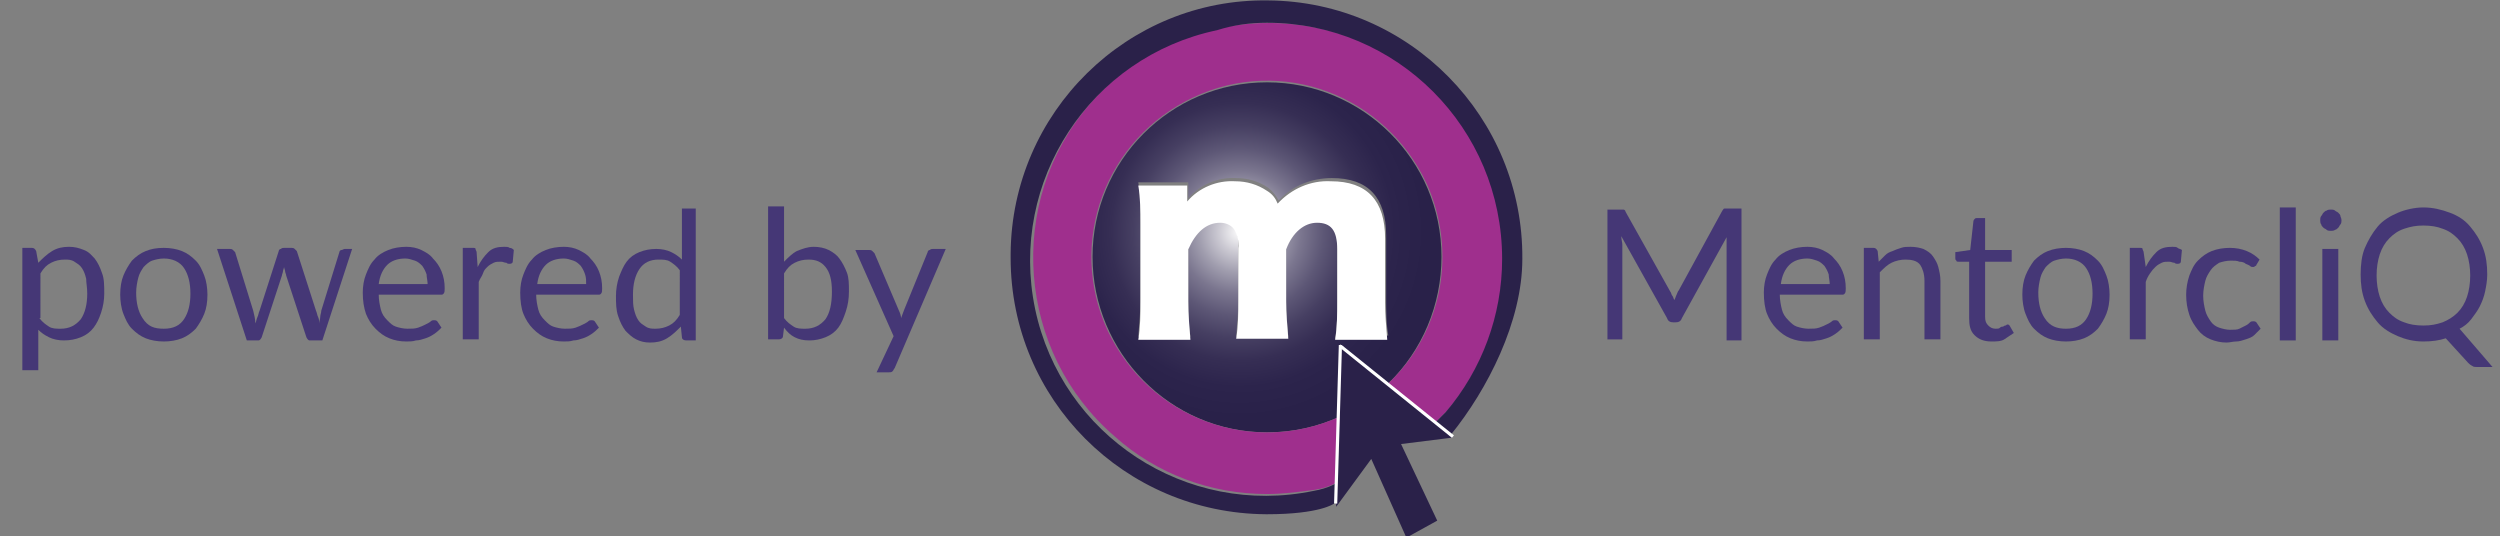 <?xml version="1.0" encoding="utf-8"?>
<!-- Generator: Adobe Illustrator 26.5.0, SVG Export Plug-In . SVG Version: 6.00 Build 0)  -->
<svg version="1.1" id="Layer_1" xmlns="http://www.w3.org/2000/svg" xmlns:xlink="http://www.w3.org/1999/xlink" x="0px" y="0px"
	 viewBox="0 0 235 50.4" style="enable-background:new 0 0 235 50.4;" xml:space="preserve">
<rect x="0" y="0" width="235" height="50.4" fill="#808080" stroke="none"/>
<style type="text/css">
	.st0{enable-background:new    ;}
	.st1{fill:#453776;}
	.st2{fill:url(#Path_5678_00000173868690093711694030000018417989853839715969_);}
	.st3{fill:#9F2F8D;}
	.st4{fill:#FFFFFF;}
	.st5{fill:#2A2149;}
</style>
<g id="powered-by-mentorcliQ" transform="translate(19893 20189)">
	<g class="st0">
		<path class="st1" d="M-19889.4-20164.3c0.4-0.4,0.8-0.8,1.3-1.1c0.5-0.3,1-0.4,1.6-0.4c0.5,0,0.9,0.1,1.4,0.3s0.7,0.5,1,0.8
			c0.3,0.4,0.5,0.8,0.7,1.4c0.2,0.5,0.2,1.2,0.2,1.9c0,0.6-0.1,1.2-0.3,1.8s-0.4,1-0.7,1.4c-0.3,0.4-0.7,0.7-1.2,0.9
			c-0.5,0.2-1,0.3-1.6,0.3c-0.5,0-1-0.1-1.4-0.3c-0.4-0.2-0.7-0.4-1-0.7v3.8h-1.5v-11.5h0.9c0.2,0,0.3,0.1,0.4,0.3L-19889.4-20164.3
			z M-19889.3-20159.1c0.3,0.4,0.6,0.6,0.9,0.8c0.3,0.2,0.7,0.2,1.1,0.2c0.8,0,1.4-0.3,1.9-0.9c0.4-0.6,0.6-1.4,0.6-2.4
			c0-0.6-0.1-1-0.1-1.4c-0.1-0.4-0.2-0.7-0.4-1c-0.2-0.3-0.4-0.4-0.7-0.6s-0.6-0.2-0.9-0.2c-0.5,0-0.9,0.1-1.3,0.3s-0.7,0.5-1,1
			V-20159.1z"/>
		<path class="st1" d="M-19877.6-20165.7c0.6,0,1.2,0.1,1.7,0.3c0.5,0.2,0.9,0.5,1.3,0.9c0.4,0.4,0.6,0.9,0.8,1.4
			c0.2,0.5,0.3,1.2,0.3,1.8c0,0.7-0.1,1.3-0.3,1.8c-0.2,0.5-0.5,1-0.8,1.4c-0.4,0.4-0.8,0.7-1.3,0.9c-0.5,0.2-1.1,0.3-1.7,0.3
			c-0.6,0-1.2-0.1-1.7-0.3c-0.5-0.2-0.9-0.5-1.3-0.9c-0.4-0.4-0.6-0.9-0.8-1.4c-0.2-0.5-0.3-1.2-0.3-1.8c0-0.7,0.1-1.3,0.3-1.8
			c0.2-0.5,0.5-1,0.8-1.4c0.4-0.4,0.8-0.7,1.3-0.9C-19878.8-20165.6-19878.3-20165.7-19877.6-20165.7z M-19877.6-20158.1
			c0.9,0,1.5-0.3,1.9-0.9c0.4-0.6,0.6-1.4,0.6-2.4c0-1-0.2-1.8-0.6-2.4c-0.4-0.6-1.1-0.9-1.9-0.9c-0.4,0-0.8,0.1-1.1,0.2
			c-0.3,0.1-0.6,0.4-0.8,0.6c-0.2,0.3-0.4,0.6-0.5,1s-0.2,0.9-0.2,1.4c0,1,0.2,1.8,0.6,2.4
			C-19879.1-20158.3-19878.5-20158.1-19877.6-20158.1z"/>
		<path class="st1" d="M-19859.9-20165.6l-2.8,8.6h-1.2c-0.1,0-0.2-0.1-0.3-0.3l-1.9-5.8c0-0.1-0.1-0.3-0.1-0.4
			c0-0.1-0.1-0.3-0.1-0.4c0,0.1-0.1,0.3-0.1,0.4c0,0.1-0.1,0.3-0.1,0.4l-1.9,5.8c-0.1,0.2-0.2,0.3-0.3,0.3h-1.1l-2.8-8.6h1.2
			c0.1,0,0.2,0,0.3,0.1s0.1,0.1,0.2,0.2l1.7,5.5c0.1,0.4,0.2,0.8,0.2,1.2c0.1-0.2,0.1-0.4,0.2-0.6c0.1-0.2,0.1-0.4,0.2-0.6l1.8-5.6
			c0-0.1,0.1-0.2,0.2-0.2c0.1-0.1,0.2-0.1,0.3-0.1h0.7c0.1,0,0.2,0,0.3,0.1c0.1,0.1,0.1,0.1,0.2,0.2l1.8,5.6
			c0.1,0.2,0.1,0.4,0.2,0.6c0.1,0.2,0.1,0.4,0.1,0.6c0-0.2,0.1-0.4,0.1-0.6c0-0.2,0.1-0.4,0.1-0.6l1.7-5.5c0-0.1,0.1-0.2,0.2-0.2
			s0.2-0.1,0.3-0.1H-19859.9z"/>
		<path class="st1" d="M-19851.5-20158.2c-0.2,0.2-0.4,0.4-0.7,0.6c-0.3,0.2-0.5,0.3-0.8,0.4c-0.3,0.1-0.6,0.2-0.9,0.2
			c-0.3,0.1-0.6,0.1-0.9,0.1c-0.6,0-1.1-0.1-1.6-0.3c-0.5-0.2-0.9-0.5-1.3-0.9c-0.4-0.4-0.7-0.9-0.9-1.4c-0.2-0.6-0.3-1.2-0.3-2
			c0-0.6,0.1-1.2,0.3-1.7c0.2-0.5,0.4-1,0.8-1.4c0.3-0.4,0.8-0.7,1.3-0.9c0.5-0.2,1.1-0.3,1.7-0.3c0.5,0,1,0.1,1.4,0.3
			c0.4,0.2,0.8,0.4,1.1,0.8c0.3,0.3,0.6,0.7,0.8,1.2c0.2,0.5,0.3,1,0.3,1.6c0,0.2,0,0.4-0.1,0.5s-0.1,0.1-0.3,0.1h-5.8
			c0,0.5,0.1,1,0.2,1.4s0.3,0.7,0.6,1s0.5,0.5,0.8,0.6c0.3,0.1,0.7,0.2,1.1,0.2c0.4,0,0.7,0,1-0.1c0.3-0.1,0.5-0.2,0.7-0.3
			s0.4-0.2,0.5-0.3c0.1-0.1,0.2-0.1,0.3-0.1c0.1,0,0.2,0,0.3,0.1L-19851.5-20158.2z M-19852.8-20162.2c0-0.4-0.1-0.7-0.1-1
			c-0.1-0.3-0.2-0.5-0.4-0.8c-0.2-0.2-0.4-0.4-0.7-0.5s-0.6-0.2-0.9-0.2c-0.7,0-1.3,0.2-1.7,0.6s-0.7,1-0.8,1.8H-19852.8z"/>
		<path class="st1" d="M-19848.1-20163.9c0.3-0.6,0.6-1,1-1.4s0.9-0.5,1.5-0.5c0.2,0,0.4,0,0.5,0.1c0.2,0,0.3,0.1,0.4,0.2l-0.1,1.1
			c0,0.1-0.1,0.2-0.3,0.2c-0.1,0-0.2,0-0.3-0.1c-0.2,0-0.3-0.1-0.5-0.1c-0.3,0-0.5,0-0.7,0.1c-0.2,0.1-0.4,0.2-0.6,0.4
			c-0.2,0.2-0.3,0.3-0.4,0.6s-0.3,0.5-0.4,0.8v5.4h-1.5v-8.6h0.9c0.2,0,0.3,0,0.3,0.1s0.1,0.2,0.1,0.3L-19848.1-20163.9z"/>
		<path class="st1" d="M-19836.7-20158.2c-0.2,0.2-0.4,0.4-0.7,0.6c-0.3,0.2-0.5,0.3-0.8,0.4c-0.3,0.1-0.6,0.2-0.9,0.2
			c-0.3,0.1-0.6,0.1-0.9,0.1c-0.6,0-1.1-0.1-1.6-0.3c-0.5-0.2-0.9-0.5-1.3-0.9c-0.4-0.4-0.7-0.9-0.9-1.4s-0.3-1.2-0.3-2
			c0-0.6,0.1-1.2,0.3-1.7c0.2-0.5,0.4-1,0.8-1.4c0.3-0.4,0.8-0.7,1.3-0.9c0.5-0.2,1.1-0.3,1.7-0.3c0.5,0,1,0.1,1.4,0.3
			c0.4,0.2,0.8,0.4,1.1,0.8c0.3,0.3,0.6,0.7,0.8,1.2c0.2,0.5,0.3,1,0.3,1.6c0,0.2,0,0.4-0.1,0.5c-0.1,0.1-0.1,0.1-0.3,0.1h-5.8
			c0,0.5,0.1,1,0.2,1.4c0.1,0.4,0.3,0.7,0.6,1s0.5,0.5,0.8,0.6c0.3,0.1,0.7,0.2,1.1,0.2c0.4,0,0.7,0,1-0.1s0.5-0.2,0.7-0.3
			c0.2-0.1,0.4-0.2,0.5-0.3c0.1-0.1,0.2-0.1,0.3-0.1c0.1,0,0.2,0,0.3,0.1L-19836.7-20158.2z M-19837.9-20162.2c0-0.4,0-0.7-0.1-1
			s-0.2-0.5-0.4-0.8c-0.2-0.2-0.4-0.4-0.7-0.5c-0.3-0.1-0.6-0.2-0.9-0.2c-0.7,0-1.3,0.2-1.7,0.6s-0.7,1-0.8,1.8H-19837.9z"/>
		<path class="st1" d="M-19827.6-20169.5v12.5h-0.9c-0.2,0-0.4-0.1-0.4-0.3l-0.1-1c-0.4,0.4-0.8,0.8-1.3,1.1c-0.5,0.3-1,0.4-1.6,0.4
			c-0.5,0-0.9-0.1-1.3-0.3s-0.7-0.5-1-0.8c-0.3-0.4-0.5-0.8-0.7-1.4c-0.2-0.6-0.2-1.2-0.2-1.9c0-0.6,0.1-1.2,0.3-1.8
			c0.2-0.5,0.4-1,0.7-1.4c0.3-0.4,0.7-0.7,1.2-0.9c0.5-0.2,1-0.3,1.6-0.3c0.5,0,1,0.1,1.4,0.3c0.4,0.2,0.7,0.4,1,0.7v-4.8H-19827.6z
			 M-19829.1-20163.6c-0.3-0.4-0.6-0.6-0.9-0.8c-0.3-0.2-0.7-0.2-1.1-0.2c-0.8,0-1.4,0.3-1.8,0.9c-0.4,0.6-0.6,1.4-0.6,2.4
			c0,0.6,0,1,0.1,1.4c0.1,0.4,0.2,0.7,0.4,1c0.2,0.3,0.4,0.4,0.7,0.6s0.6,0.2,0.9,0.2c0.5,0,0.9-0.1,1.3-0.3s0.7-0.5,1-1V-20163.6z"
			/>
		<path class="st1" d="M-19819.3-20164.4c0.4-0.4,0.8-0.8,1.2-1c0.5-0.2,1-0.4,1.6-0.4c0.5,0,1,0.1,1.4,0.3c0.4,0.2,0.8,0.5,1,0.8
			c0.3,0.4,0.5,0.8,0.7,1.3c0.2,0.5,0.2,1.1,0.2,1.8c0,0.7-0.1,1.3-0.3,1.9s-0.4,1.1-0.7,1.5s-0.7,0.7-1.2,0.9s-1,0.3-1.5,0.3
			c-0.6,0-1-0.1-1.4-0.3c-0.4-0.2-0.7-0.5-1-0.9l-0.1,0.8c0,0.2-0.2,0.3-0.4,0.3h-1v-12.5h1.5V-20164.4z M-19819.3-20159.1
			c0.3,0.4,0.6,0.6,0.9,0.8c0.3,0.2,0.7,0.2,1.1,0.2c0.8,0,1.4-0.3,1.9-0.9c0.4-0.6,0.6-1.4,0.6-2.6c0-1.1-0.2-1.8-0.6-2.3
			s-0.9-0.7-1.6-0.7c-0.5,0-0.9,0.1-1.3,0.3s-0.7,0.5-1,1V-20159.1z"/>
		<path class="st1" d="M-19804.1-20165.6l-4.8,11.2c-0.1,0.1-0.1,0.2-0.2,0.3c-0.1,0.1-0.2,0.1-0.4,0.1h-1.1l1.6-3.4l-3.6-8.1h1.3
			c0.1,0,0.2,0,0.3,0.1c0.1,0.1,0.1,0.1,0.2,0.2l2.3,5.4c0.1,0.2,0.2,0.5,0.2,0.7c0.1-0.3,0.2-0.5,0.3-0.8l2.2-5.4
			c0-0.1,0.1-0.2,0.2-0.2c0.1-0.1,0.2-0.1,0.3-0.1H-19804.1z"/>
	</g>
	<g class="st0">
		<path class="st1" d="M-19729.3-20169.2v12.2h-1.4v-8.9c0-0.1,0-0.2,0-0.4c0-0.1,0-0.3,0-0.4l-4.2,7.6c-0.1,0.3-0.3,0.4-0.6,0.4
			h-0.2c-0.3,0-0.5-0.1-0.6-0.4l-4.3-7.7c0,0.3,0.1,0.6,0.1,0.8v8.9h-1.4v-12.2h1.2c0.1,0,0.3,0,0.3,0c0.1,0,0.2,0.1,0.2,0.2
			l4.2,7.5c0.1,0.1,0.1,0.3,0.2,0.4c0.1,0.1,0.1,0.3,0.2,0.4c0.1-0.2,0.1-0.3,0.2-0.5s0.1-0.3,0.2-0.4l4.1-7.5
			c0.1-0.1,0.1-0.2,0.2-0.2c0.1,0,0.2,0,0.3,0H-19729.3z"/>
		<path class="st1" d="M-19719.8-20158.2c-0.2,0.2-0.4,0.4-0.7,0.6c-0.3,0.2-0.5,0.3-0.8,0.4c-0.3,0.1-0.6,0.2-0.9,0.2
			c-0.3,0.1-0.6,0.1-0.9,0.1c-0.6,0-1.1-0.1-1.6-0.3c-0.5-0.2-0.9-0.5-1.3-0.9c-0.4-0.4-0.7-0.9-0.9-1.4s-0.3-1.2-0.3-2
			c0-0.6,0.1-1.2,0.3-1.7c0.2-0.5,0.4-1,0.8-1.4c0.3-0.4,0.8-0.7,1.3-0.9c0.5-0.2,1.1-0.3,1.7-0.3c0.5,0,1,0.1,1.4,0.3
			c0.4,0.2,0.8,0.4,1.1,0.8c0.3,0.3,0.6,0.7,0.8,1.2c0.2,0.5,0.3,1,0.3,1.6c0,0.2,0,0.4-0.1,0.5c-0.1,0.1-0.1,0.1-0.3,0.1h-5.8
			c0,0.5,0.1,1,0.2,1.4s0.3,0.7,0.6,1s0.5,0.5,0.8,0.6c0.3,0.1,0.7,0.2,1.1,0.2c0.4,0,0.7,0,1-0.1s0.5-0.2,0.7-0.3
			c0.2-0.1,0.4-0.2,0.5-0.3c0.1-0.1,0.2-0.1,0.3-0.1c0.1,0,0.2,0,0.3,0.1L-19719.8-20158.2z M-19721-20162.2c0-0.4-0.1-0.7-0.1-1
			c-0.1-0.3-0.2-0.5-0.4-0.8c-0.2-0.2-0.4-0.4-0.7-0.5c-0.3-0.1-0.6-0.2-0.9-0.2c-0.7,0-1.3,0.2-1.7,0.6s-0.7,1-0.8,1.8H-19721z"/>
		<path class="st1" d="M-19716.4-20164.4c0.2-0.2,0.4-0.4,0.6-0.6c0.2-0.2,0.4-0.3,0.7-0.4c0.2-0.1,0.5-0.2,0.8-0.3
			c0.3-0.1,0.5-0.1,0.9-0.1c0.5,0,0.9,0.1,1.2,0.2c0.4,0.2,0.7,0.4,0.9,0.7c0.2,0.3,0.4,0.6,0.5,1s0.2,0.8,0.2,1.3v5.5h-1.5v-5.5
			c0-0.7-0.2-1.2-0.4-1.5c-0.3-0.4-0.8-0.5-1.4-0.5c-0.4,0-0.9,0.1-1.3,0.3c-0.4,0.2-0.7,0.5-1.1,0.9v6.3h-1.5v-8.6h0.9
			c0.2,0,0.3,0.1,0.4,0.3L-19716.4-20164.4z"/>
		<path class="st1" d="M-19705.8-20156.9c-0.7,0-1.2-0.2-1.6-0.6c-0.4-0.4-0.5-0.9-0.5-1.6v-5.3h-1c-0.1,0-0.2,0-0.2-0.1
			c-0.1-0.1-0.1-0.1-0.1-0.2v-0.6l1.4-0.2l0.3-2.7c0-0.1,0.1-0.2,0.1-0.2c0.1-0.1,0.1-0.1,0.2-0.1h0.8v3h2.5v1.1h-2.5v5.2
			c0,0.4,0.1,0.6,0.3,0.8s0.4,0.3,0.7,0.3c0.2,0,0.3,0,0.4-0.1s0.2-0.1,0.3-0.1c0.1-0.1,0.2-0.1,0.2-0.1c0.1,0,0.1-0.1,0.2-0.1
			c0.1,0,0.1,0,0.2,0.1l0.4,0.7c-0.3,0.2-0.6,0.4-0.9,0.6S-19705.4-20156.9-19705.8-20156.9z"/>
		<path class="st1" d="M-19698.8-20165.7c0.6,0,1.2,0.1,1.7,0.3c0.5,0.2,0.9,0.5,1.3,0.9c0.4,0.4,0.6,0.9,0.8,1.4
			c0.2,0.5,0.3,1.2,0.3,1.8c0,0.7-0.1,1.3-0.3,1.8c-0.2,0.5-0.5,1-0.8,1.4c-0.4,0.4-0.8,0.7-1.3,0.9c-0.5,0.2-1.1,0.3-1.7,0.3
			c-0.6,0-1.2-0.1-1.7-0.3c-0.5-0.2-0.9-0.5-1.3-0.9c-0.4-0.4-0.6-0.9-0.8-1.4c-0.2-0.5-0.3-1.2-0.3-1.8c0-0.7,0.1-1.3,0.3-1.8
			c0.2-0.5,0.5-1,0.8-1.4c0.4-0.4,0.8-0.7,1.3-0.9C-19700-20165.6-19699.4-20165.7-19698.8-20165.7z M-19698.8-20158.1
			c0.9,0,1.5-0.3,1.9-0.9c0.4-0.6,0.6-1.4,0.6-2.4c0-1-0.2-1.8-0.6-2.4c-0.4-0.6-1.1-0.9-1.9-0.9c-0.4,0-0.8,0.1-1.1,0.2
			c-0.3,0.1-0.6,0.4-0.8,0.6c-0.2,0.3-0.4,0.6-0.5,1c-0.1,0.4-0.2,0.9-0.2,1.4c0,1,0.2,1.8,0.6,2.4
			C-19700.3-20158.3-19699.6-20158.1-19698.8-20158.1z"/>
		<path class="st1" d="M-19691.3-20163.9c0.3-0.6,0.6-1,1-1.4s0.9-0.5,1.5-0.5c0.2,0,0.4,0,0.5,0.1s0.3,0.1,0.4,0.2l-0.1,1.1
			c0,0.1-0.1,0.2-0.3,0.2c-0.1,0-0.2,0-0.3-0.1c-0.2,0-0.3-0.1-0.5-0.1c-0.3,0-0.5,0-0.7,0.1c-0.2,0.1-0.4,0.2-0.6,0.4
			c-0.2,0.2-0.3,0.3-0.5,0.6s-0.3,0.5-0.4,0.8v5.4h-1.5v-8.6h0.9c0.2,0,0.3,0,0.3,0.1s0.1,0.2,0.1,0.3L-19691.3-20163.9z"/>
		<path class="st1" d="M-19680.9-20164.1c0,0.1-0.1,0.1-0.1,0.1c0,0-0.1,0.1-0.2,0.1c-0.1,0-0.2,0-0.3-0.1c-0.1-0.1-0.2-0.1-0.4-0.2
			c-0.1-0.1-0.3-0.2-0.6-0.2c-0.2-0.1-0.5-0.1-0.8-0.1c-0.4,0-0.8,0.1-1.1,0.2c-0.3,0.2-0.6,0.4-0.8,0.7s-0.4,0.6-0.5,1
			c-0.1,0.4-0.2,0.9-0.2,1.4c0,0.5,0.1,1,0.2,1.4s0.3,0.7,0.5,1c0.2,0.3,0.5,0.5,0.8,0.6s0.7,0.2,1,0.2c0.4,0,0.7,0,0.9-0.1
			c0.2-0.1,0.4-0.2,0.6-0.3s0.3-0.2,0.4-0.3c0.1-0.1,0.2-0.1,0.3-0.1c0.1,0,0.2,0,0.3,0.1l0.4,0.6c-0.2,0.2-0.4,0.4-0.6,0.6
			c-0.2,0.2-0.5,0.3-0.8,0.4c-0.3,0.1-0.6,0.2-0.9,0.2s-0.6,0.1-0.9,0.1c-0.5,0-1-0.1-1.5-0.3c-0.5-0.2-0.9-0.5-1.2-0.9
			s-0.6-0.8-0.8-1.4c-0.2-0.6-0.3-1.2-0.3-1.9c0-0.6,0.1-1.2,0.3-1.8c0.2-0.5,0.4-1,0.8-1.4s0.8-0.7,1.3-0.9
			c0.5-0.2,1.1-0.3,1.7-0.3c0.6,0,1.1,0.1,1.6,0.3c0.5,0.2,0.9,0.5,1.2,0.8L-19680.9-20164.1z"/>
		<path class="st1" d="M-19677.2-20169.5v12.5h-1.5v-12.5H-19677.2z"/>
		<path class="st1" d="M-19672.9-20168.3c0,0.1,0,0.3-0.1,0.4c-0.1,0.1-0.1,0.2-0.2,0.3c-0.1,0.1-0.2,0.2-0.3,0.2
			c-0.1,0.1-0.3,0.1-0.4,0.1s-0.3,0-0.4-0.1c-0.1-0.1-0.2-0.1-0.3-0.2c-0.1-0.1-0.2-0.2-0.2-0.3c-0.1-0.1-0.1-0.3-0.1-0.4
			c0-0.1,0-0.3,0.1-0.4c0.1-0.1,0.1-0.2,0.2-0.3c0.1-0.1,0.2-0.2,0.3-0.2c0.1-0.1,0.3-0.1,0.4-0.1s0.3,0,0.4,0.1s0.2,0.1,0.3,0.2
			c0.1,0.1,0.2,0.2,0.2,0.3S-19672.9-20168.5-19672.9-20168.3z M-19673.2-20165.6v8.6h-1.5v-8.6H-19673.2z"/>
		<path class="st1" d="M-19658.7-20154.5h-1.4c-0.2,0-0.4,0-0.5-0.1c-0.2-0.1-0.3-0.2-0.4-0.3l-2.1-2.3c-0.6,0.2-1.3,0.3-2.1,0.3
			c-0.9,0-1.7-0.2-2.4-0.5c-0.7-0.3-1.4-0.7-1.9-1.3c-0.5-0.6-0.9-1.2-1.2-2s-0.4-1.6-0.4-2.5s0.1-1.8,0.4-2.5s0.7-1.4,1.2-2
			c0.5-0.6,1.2-1,1.9-1.3c0.7-0.3,1.6-0.5,2.4-0.5c0.9,0,1.7,0.2,2.5,0.5s1.4,0.7,1.9,1.3c0.5,0.6,0.9,1.2,1.2,2s0.4,1.6,0.4,2.5
			c0,0.6-0.1,1.1-0.2,1.6s-0.3,1-0.5,1.4c-0.2,0.4-0.5,0.8-0.8,1.2c-0.3,0.4-0.7,0.7-1.1,0.9L-19658.7-20154.5z M-19669.6-20163.1
			c0,0.7,0.1,1.4,0.3,2c0.2,0.6,0.5,1.1,0.9,1.5c0.4,0.4,0.8,0.7,1.4,0.9c0.5,0.2,1.1,0.3,1.8,0.3c0.7,0,1.2-0.1,1.8-0.3
			c0.5-0.2,1-0.5,1.4-0.9c0.4-0.4,0.7-0.9,0.9-1.5s0.3-1.3,0.3-2s-0.1-1.4-0.3-2c-0.2-0.6-0.5-1.1-0.9-1.5s-0.8-0.7-1.4-0.9
			c-0.5-0.2-1.1-0.3-1.8-0.3c-0.7,0-1.2,0.1-1.8,0.3s-1,0.5-1.4,0.9c-0.4,0.4-0.7,0.9-0.9,1.5
			C-19669.5-20164.5-19669.6-20163.8-19669.6-20163.1z"/>
	</g>
	<g id="powered_by_MentorcliQ" transform="translate(0.293 -136)">
		<g id="mq-brand-bug-logo" transform="translate(-19844.293 -20073.561)">
			
				<radialGradient id="Path_5678_00000085948288776448662510000014018532823128574376_" cx="-864.956" cy="570.492" r="0.533" gradientTransform="matrix(32.87 0 0 -32.87 28498.81 18794.549)" gradientUnits="userSpaceOnUse">
				<stop  offset="0" style="stop-color:#FFFFFF"/>
				<stop  offset="0" style="stop-color:#FDFDFD"/>
				<stop  offset="0.11" style="stop-color:#CCCAD3"/>
				<stop  offset="0.22" style="stop-color:#A09DAE"/>
				<stop  offset="0.33" style="stop-color:#7B768F"/>
				<stop  offset="0.45" style="stop-color:#5D5776"/>
				<stop  offset="0.57" style="stop-color:#463F62"/>
				<stop  offset="0.69" style="stop-color:#362E54"/>
				<stop  offset="0.83" style="stop-color:#2C244C"/>
				<stop  offset="1" style="stop-color:#292149"/>
			</radialGradient>
			<path id="Path_5678" style="fill:url(#Path_5678_00000085948288776448662510000014018532823128574376_);" d="M86.5,44.7
				c0-9.1-7.4-16.4-16.4-16.4c-9.1,0-16.4,7.4-16.4,16.4S61,61.2,70.1,61.2c2.4,0,4.7-0.5,6.9-1.5l0.2-6.5l4.3,3.4
				C84.7,53.5,86.5,49.2,86.5,44.7z M76.5,52.4c0.2-1.2,0.2-2.4,0.2-3.6v-4.9c0-1.8-0.5-2.5-1.9-2.5c-1.2,0-2.3,1-2.9,2.5v4.8
				c0,1.2,0.1,2.4,0.2,3.5h-4.9c0.1-1.2,0.2-2.4,0.2-3.6v-4.9c0.1-0.6-0.1-1.3-0.4-1.8c-0.3-0.4-0.8-0.6-1.3-0.6
				c-1.3,0-2.4,0.9-3,2.5v4.8c0,1.2,0,2.4,0.2,3.6H58c0.1-1.2,0.2-2.4,0.2-3.6v-7.3c0-1.2,0-2.4-0.2-3.6h4.7v1c0,0.1,0,0.2,0,0.3
				v0.2c1.1-1.3,2.8-2,4.5-1.9c1.1,0,2.1,0.3,3,0.9c0.4,0.3,0.7,0.7,1,1.2c1.3-1.4,3.1-2.1,5-2.1c3.4,0,5.1,1.8,5.1,5.4v5.9
				c0,1.2,0,2.4,0.2,3.5L76.5,52.4z"/>
			<path id="Path_5679" class="st3" d="M70.1,67c1.5,0,3-0.2,4.5-0.4c0.7-0.1,1.3-0.3,1.9-0.6c0.2-0.1,0.2-0.1,0.3-0.2l0.2-6.1
				c-8.3,3.8-18,0.2-21.9-8.1c-3.8-8.3-0.2-18,8.1-21.9s18-0.2,21.9,8.1c2.9,6.4,1.5,14-3.6,18.8l4.5,3.6c0.2-0.2,0.7-0.7,1-1
				c7.9-9.3,6.8-23.3-2.4-31.2s-23.3-6.8-31.2,2.4s-6.8,23.3,2.4,31.2C59.7,65.1,64.8,67,70.1,67L70.1,67z"/>
			<path id="Path_5680" class="st4" d="M81.2,43c0-3.6-1.7-5.4-5.1-5.4c-1.9-0.1-3.7,0.7-5,2.1c-0.2-0.5-0.5-0.9-1-1.2
				c-0.9-0.6-1.9-0.9-3-0.9c-1.7-0.1-3.4,0.6-4.5,1.9v-0.2c0-0.1,0-0.2,0-0.3v-1H58c0.2,1.2,0.2,2.4,0.2,3.6v7.3
				c0,1.2,0,2.4-0.2,3.6h4.9c-0.1-1.2-0.2-2.4-0.2-3.6V44c0.7-1.6,1.7-2.5,3-2.5c0.5,0,1,0.2,1.3,0.6c0.3,0.5,0.5,1.2,0.4,1.8v4.9
				c0,1.2,0,2.4-0.2,3.6h4.9c-0.1-1.2-0.2-2.4-0.2-3.5V44c0.6-1.6,1.7-2.5,2.9-2.5c1.3,0,1.9,0.7,1.9,2.5v4.9c0,1.2,0,2.4-0.2,3.6
				h4.9c-0.1-1.2-0.2-2.4-0.2-3.5L81.2,43z"/>
			<path id="Path_5681" class="st5" d="M70.1,68.9c5,0,6.3-1,6.3-1l0.2-0.1v0.4l3.3-4.5l3.3,7.4l2.9-1.6l-3.4-7.2l4.8-0.6l-0.3-0.3
				c0.1,0,0.2,0,0.2,0c3.4-4.2,6.7-10.6,6.7-16.5c0.1-13.3-10.6-24.2-23.9-24.3C57,20.4,46.1,31.1,46,44.4l0,0c0,0.1,0,0.3,0,0.4
				c0,13.3,10.7,24,24,24.1C70,68.9,70,68.9,70.1,68.9z M70.1,22.7c12.2,0,22.1,9.9,22.1,22.2c0,5.3-1.9,10.4-5.3,14.4
				c-0.3,0.3-0.8,0.8-1,1l-4.5-3.6l-4.3-3.4l-0.2,6.5l-0.2,6.1c-0.1,0.1-0.1,0.1-0.3,0.2c-0.6,0.3-1.3,0.5-1.9,0.6
				c-12,2.5-23.7-5.2-26.2-17.1c-2.5-12,5.2-23.7,17.1-26.2C67,22.9,68.5,22.7,70.1,22.7L70.1,22.7z"/>
			
				<rect id="Rectangle_576" x="69.3" y="60.3" transform="matrix(2.998030e-02 -1 1 2.998030e-02 14.024 135.383)" class="st4" width="14.9" height="0.3"/>
			
				<rect id="Rectangle_577" x="82.2" y="50.6" transform="matrix(0.627 -0.779 0.779 0.627 -13.992 85.56)" class="st4" width="0.3" height="13.5"/>
			<path id="Path_5682" class="st4" d="M77.2,53.2L77,53.3l0-0.4L77.2,53.2L77.2,53.2z"/>
		</g>
	</g>
</g>
</svg>
